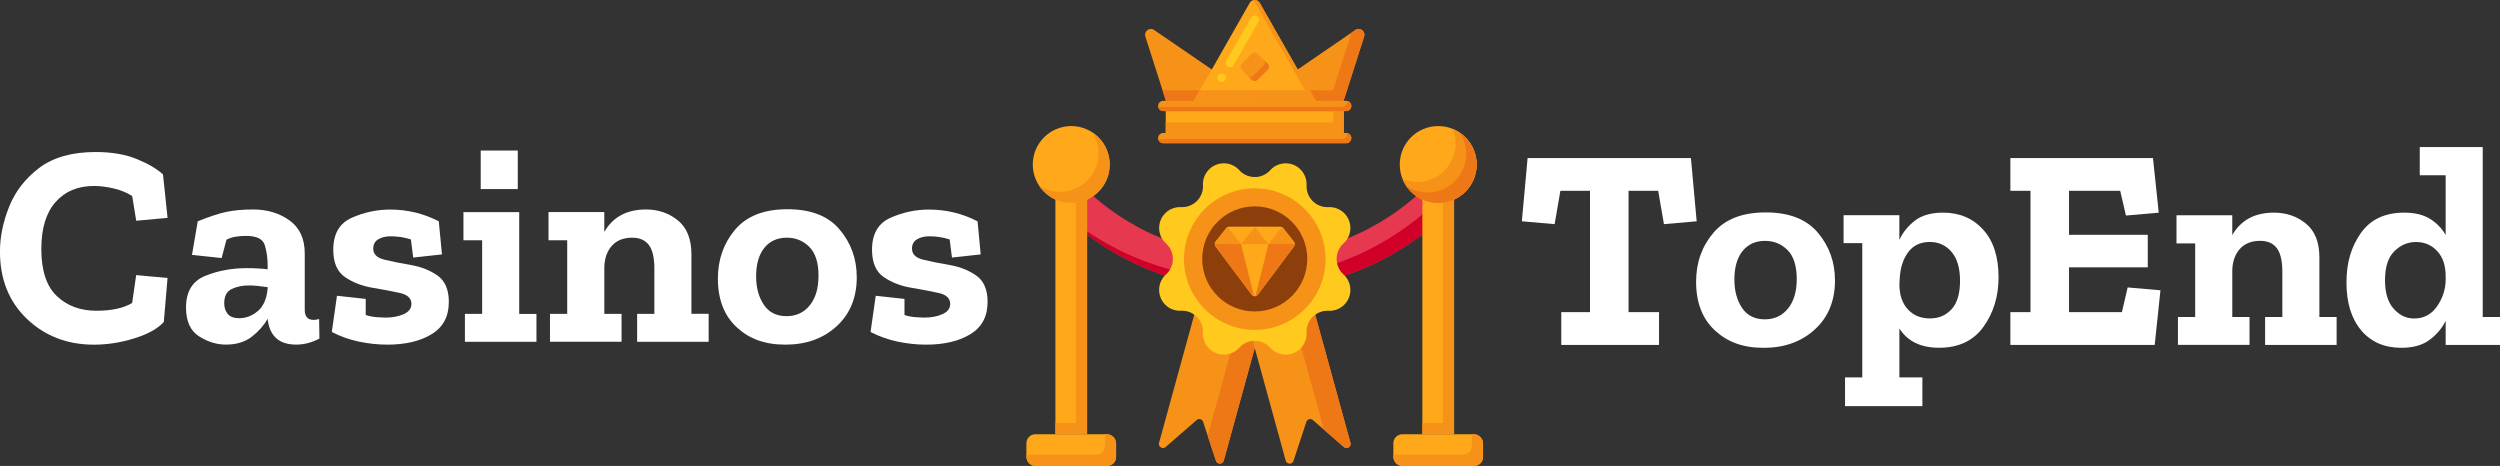 <?xml version="1.0" encoding="UTF-8"?>
<svg id="Layer_2" data-name="Layer 2" xmlns="http://www.w3.org/2000/svg" viewBox="0 0 681.8 127.07">
  <rect x="0" y="0" width="681.8" height="127.07" fill="#333333" stroke="none"/>
  <defs>
    <style>
      .cls-1 {
        fill: #e63950;
      }

      .cls-1, .cls-2, .cls-3, .cls-4, .cls-5, .cls-6, .cls-7, .cls-8 {
        stroke-width: 0px;
      }

      .cls-2 {
        fill: #ffc91d;
      }

      .cls-3 {
        fill: #ffa91a;
      }

      .cls-4 {
        fill: #fff;
      }

      .cls-5 {
        fill: #8c3f0a;
      }

      .cls-6 {
        fill: #d10028;
      }

      .cls-7 {
        fill: #f79219;
      }

      .cls-8 {
        fill: #ef7816;
      }
    </style>
  </defs>
  <g id="Layer_4" data-name="Layer 4">
    <g>
      <g>
        <path class="cls-4" d="m462.73,60.35l-8.94.78-1.57-9.09h-8.08v33.09h8.31v8.94h-26.66v-8.94h7.84v-33.09h-8.08l-1.57,9.09-8.94-.78,1.57-17.25h44.54l1.57,17.25Z"/>
        <path class="cls-4" d="m500.44,76.43c0,5.59-1.83,10.06-5.49,13.41-3.66,3.35-8.31,5.02-13.96,5.02s-9.87-1.58-13.29-4.74-5.14-7.59-5.14-13.29c0-5.18,1.57-9.62,4.71-13.33,3.14-3.71,7.89-5.57,14.27-5.57s11.12,1.84,14.23,5.53c3.11,3.69,4.66,8.01,4.66,12.98Zm-10.43-.31c0-3.61-.84-6.25-2.51-7.92-1.67-1.67-3.71-2.51-6.12-2.51-2.61,0-4.66.93-6.15,2.78-1.49,1.86-2.23,4.46-2.23,7.8,0,3.03.69,5.59,2.08,7.68,1.38,2.09,3.46,3.14,6.23,3.14,2.61,0,4.72-.98,6.31-2.94,1.59-1.96,2.39-4.64,2.39-8.04Z"/>
        <path class="cls-4" d="m545.05,75.56c0,5.23-1.37,9.75-4.12,13.56-2.74,3.82-6.78,5.72-12.11,5.72-4.97,0-8.57-1.75-10.82-5.25v13.33h6.27v7.84h-21.09v-7.84h4.7v-36.62h-5.1v-7.61h15.21v6.74c.94-2.04,2.35-3.79,4.23-5.25,1.88-1.46,4.44-2.19,7.68-2.19,4.5,0,8.14,1.54,10.94,4.63,2.8,3.08,4.2,7.4,4.2,12.94Zm-10.51,1.02c0-3.45-.77-6.08-2.31-7.88-1.54-1.8-3.52-2.71-5.92-2.71-2.61,0-4.61.97-6,2.9-1.38,1.93-2.13,4.39-2.23,7.37l-.08,1.25c0,2.88.76,5.15,2.27,6.82,1.52,1.67,3.53,2.51,6.04,2.51s4.38-.84,5.92-2.51c1.54-1.67,2.31-4.26,2.31-7.76Z"/>
        <path class="cls-4" d="m587.63,94.07h-39.36v-8.94h5.49v-33.09h-5.49v-8.94h38.89l1.57,14.9-8.94.78-1.57-6.74h-13.96v12h21.48v8.86h-21.48v12.23h14.43l1.57-6.74,8.94.78-1.57,14.9Z"/>
        <path class="cls-4" d="m637.26,94.07h-19.52v-7.61h4.7v-12.31c0-3.03-.51-5.2-1.53-6.51-1.02-1.31-2.52-1.96-4.51-1.96-2.4,0-4.26.75-5.57,2.23-1.31,1.49-1.99,3.44-2.04,5.84v12.7h4.7v7.61h-19.52v-7.61h4.7v-20.07h-5.1v-7.68h15.21v5.41c2.35-4.08,6.14-6.12,11.37-6.12,3.34,0,6.25.99,8.7,2.98,2.46,1.99,3.69,5.07,3.69,9.25v16.23h4.7v7.61Z"/>
        <path class="cls-4" d="m681.8,94.07h-14.82v-6.59c-.99,2.04-2.46,3.78-4.39,5.21-1.93,1.44-4.5,2.16-7.68,2.16-4.65,0-8.31-1.59-10.98-4.78-2.67-3.19-4-7.53-4-13.02s1.31-9.77,3.92-13.49c2.61-3.71,6.56-5.57,11.84-5.57,2.87,0,5.23.57,7.06,1.72,1.83,1.15,3.24,2.61,4.23,4.39v-16.31h-7.06v-7.68h17.17v46.34h4.71v7.61Zm-14.82-17.88v-.86c0-2.93-.77-5.21-2.31-6.86-1.54-1.65-3.46-2.47-5.76-2.47s-4.22.84-5.92,2.51c-1.7,1.67-2.55,4.31-2.55,7.92,0,3.4.78,5.99,2.35,7.76,1.57,1.78,3.42,2.67,5.57,2.67,2.67,0,4.77-1.12,6.31-3.37,1.54-2.25,2.31-4.68,2.31-7.29Z"/>
      </g>
      <g>
        <path class="cls-4" d="m44.69,87.8c-1.67,1.83-4.35,3.32-8.04,4.47-3.69,1.15-7.36,1.73-11.02,1.73-7.27,0-13.36-2.34-18.27-7.02-4.91-4.68-7.37-10.81-7.37-18.39,0-3.97.84-8.05,2.51-12.23,1.67-4.18,4.42-7.71,8.23-10.59,3.82-2.87,8.94-4.31,15.37-4.31,4.34,0,8.08.64,11.21,1.92,3.14,1.28,5.51,2.68,7.14,4.2l1.25,11.84-8.55.78-1.1-6.74c-1.36-.89-3.01-1.57-4.94-2.04-1.93-.47-3.76-.7-5.49-.7-4.39,0-7.88,1.46-10.47,4.39-2.59,2.93-3.88,7.19-3.88,12.78,0,5.91,1.41,10.19,4.23,12.86,2.82,2.67,6.43,4,10.82,4,4.13,0,7.37-.71,9.72-2.12l1.1-7.6,8.55.78-1.02,12Z"/>
        <path class="cls-4" d="m53.94,60.35c3.08-1.25,5.66-2.1,7.72-2.55,2.06-.44,4.53-.67,7.41-.67,3.82,0,7.11.99,9.88,2.98,2.77,1.99,4.16,4.99,4.16,9.02v15.37c0,1.83.81,2.74,2.43,2.74.47,0,.97-.08,1.49-.24l.08,5.33c-2.04,1.1-4.16,1.65-6.35,1.65-4.65,0-7.24-2.33-7.76-6.98v-.08c-.99,1.78-2.42,3.4-4.27,4.86-1.86,1.46-4.22,2.2-7.1,2.2-2.56,0-5.02-.76-7.37-2.27s-3.53-4.13-3.53-7.84c0-4.34,1.74-7.21,5.21-8.62,3.48-1.41,7.23-2.12,11.25-2.12,2.25,0,4.18.11,5.8.31v-1.18c0-1.83-.25-3.61-.75-5.33-.5-1.73-2.18-2.59-5.06-2.59-1.05,0-2,.07-2.86.2-.86.13-1.71.4-2.55.82l-1.33,5.02-8.08-.86,1.57-9.17Zm19.05,18.43v-.47c-.84-.1-1.69-.21-2.55-.31-.86-.1-1.71-.16-2.55-.16-1.78,0-3.35.33-4.7.98-1.36.65-2.04,1.95-2.04,3.88,0,1.15.31,2.12.94,2.9.63.78,1.7,1.18,3.21,1.18,1.78,0,3.44-.64,4.98-1.92,1.54-1.28,2.44-3.31,2.71-6.08Z"/>
        <path class="cls-4" d="m122.4,82.39c0,3.92-1.56,6.84-4.67,8.74-3.11,1.91-7.15,2.86-12.11,2.86-2.56,0-5.14-.28-7.72-.82s-5.06-1.42-7.41-2.63l1.41-9.88,7.84.86v4.39c.94.31,1.93.51,2.98.59,1.05.08,1.83.12,2.35.12,1.93,0,3.61-.31,5.02-.94s2.12-1.57,2.12-2.82c0-1.51-1.07-2.51-3.21-2.98-2.14-.47-4.63-.94-7.45-1.41s-5.31-1.44-7.45-2.9c-2.14-1.46-3.21-3.95-3.21-7.45,0-4.34,1.69-7.25,5.06-8.74,3.37-1.49,6.86-2.23,10.47-2.23,4.7,0,9.12,1.07,13.25,3.21l.86,9.02-7.84.86-.63-4.94c-1.72-.57-3.58-.86-5.57-.86-1.31,0-2.42.28-3.33.82-.92.55-1.37,1.4-1.37,2.55,0,1.52,1.03,2.52,3.1,3.02,2.06.5,4.47.98,7.21,1.45s5.15,1.42,7.21,2.86c2.06,1.44,3.1,3.86,3.1,7.25Z"/>
        <path class="cls-4" d="m146.31,93.21h-19.52v-7.61h4.7v-20.07h-5.1v-7.68h15.21v27.76h4.7v7.61Zm-15.21-41.64v-10.51h10.11v10.51h-10.11Z"/>
        <path class="cls-4" d="m193.28,93.21h-19.52v-7.61h4.7v-12.31c0-3.03-.51-5.2-1.53-6.51-1.02-1.31-2.52-1.96-4.51-1.96-2.4,0-4.26.75-5.57,2.23-1.31,1.49-1.99,3.44-2.04,5.84v12.7h4.7v7.61h-19.52v-7.61h4.7v-20.07h-5.1v-7.68h15.21v5.41c2.35-4.08,6.14-6.12,11.37-6.12,3.34,0,6.25.99,8.7,2.98,2.46,1.99,3.69,5.07,3.69,9.25v16.23h4.7v7.61Z"/>
        <path class="cls-4" d="m233.66,75.56c0,5.59-1.83,10.06-5.49,13.41-3.66,3.35-8.31,5.02-13.96,5.02s-9.87-1.58-13.29-4.74c-3.42-3.16-5.14-7.59-5.14-13.29,0-5.18,1.57-9.62,4.7-13.33s7.89-5.57,14.27-5.57,11.12,1.84,14.23,5.53c3.11,3.69,4.67,8.01,4.67,12.98Zm-10.43-.31c0-3.61-.84-6.25-2.51-7.92-1.67-1.67-3.71-2.51-6.12-2.51-2.61,0-4.67.93-6.16,2.78-1.49,1.86-2.23,4.46-2.23,7.8,0,3.03.69,5.59,2.08,7.68,1.38,2.09,3.46,3.14,6.23,3.14,2.61,0,4.72-.98,6.31-2.94,1.59-1.96,2.39-4.64,2.39-8.04Z"/>
        <path class="cls-4" d="m269.33,82.39c0,3.92-1.56,6.84-4.67,8.74-3.11,1.91-7.15,2.86-12.11,2.86-2.56,0-5.14-.28-7.72-.82s-5.06-1.42-7.41-2.63l1.41-9.88,7.84.86v4.39c.94.31,1.93.51,2.98.59,1.05.08,1.83.12,2.35.12,1.93,0,3.61-.31,5.02-.94s2.12-1.57,2.12-2.82c0-1.51-1.07-2.51-3.21-2.98-2.14-.47-4.63-.94-7.45-1.41s-5.31-1.44-7.45-2.9c-2.14-1.46-3.21-3.95-3.21-7.45,0-4.34,1.69-7.25,5.06-8.74,3.37-1.49,6.86-2.23,10.47-2.23,4.7,0,9.12,1.07,13.25,3.21l.86,9.02-7.84.86-.63-4.94c-1.72-.57-3.58-.86-5.57-.86-1.31,0-2.42.28-3.33.82-.92.55-1.37,1.4-1.37,2.55,0,1.52,1.03,2.52,3.1,3.02,2.06.5,4.47.98,7.21,1.45s5.15,1.42,7.21,2.86c2.06,1.44,3.1,3.86,3.1,7.25Z"/>
      </g>
      <g>
        <path class="cls-1" d="m342.19,79.19c-20.21.06-39.6-7.98-53.85-22.31l6.51-6.51c26.15,26.15,68.54,26.15,94.68,0,0,0,0,0,0,0l6.51,6.51c-14.25,14.33-33.64,22.36-53.85,22.31Z"/>
        <path class="cls-6" d="m392.98,53.82c-14.25,14.33-33.64,22.36-53.85,22.31-18.71.05-36.77-6.83-50.7-19.32l-.09.09c29.74,29.74,77.96,29.74,107.7,0l-3.07-3.07Z"/>
        <rect class="cls-3" x="279.92" y="118.43" width="24.46" height="8.64" rx="2.45" ry="2.45"/>
        <path class="cls-7" d="m301.93,118.44h-.61v3.12c0,1.36-1.1,2.45-2.45,2.45h-18.94v.61c0,1.36,1.1,2.45,2.45,2.45h19.55c1.36,0,2.45-1.1,2.45-2.45h0v-3.73c0-1.36-1.1-2.45-2.45-2.45h0Z"/>
        <path class="cls-3" d="m296.47,51.75v66.68h-8.64V51.75h8.64Z"/>
        <path class="cls-7" d="m293.4,51.75v63.61h-5.57v3.07h8.64V51.75h-3.07Z"/>
        <circle class="cls-3" cx="292.15" cy="44.87" r="10.49"/>
        <path class="cls-7" d="m297.88,36.08c3.16,4.85,1.79,11.35-3.07,14.52-3.48,2.27-7.97,2.27-11.45,0,3.16,4.85,9.66,6.22,14.52,3.06,4.85-3.16,6.22-9.66,3.06-14.52-.8-1.22-1.84-2.26-3.06-3.06Z"/>
        <rect class="cls-3" x="380" y="118.43" width="24.46" height="8.64" rx="2.45" ry="2.45"/>
        <path class="cls-7" d="m402.01,118.44h-.62v3.12c0,1.36-1.1,2.45-2.45,2.45h-18.94v.61c0,1.36,1.1,2.45,2.45,2.45h19.55c1.36,0,2.45-1.1,2.45-2.45h0v-3.73c0-1.36-1.1-2.45-2.45-2.45h0Z"/>
        <path class="cls-3" d="m396.55,51.75v66.68h-8.64V51.75h8.64Z"/>
        <path class="cls-7" d="m393.49,51.75v63.61h-5.57v3.07h8.64V51.75h-3.07Z"/>
        <circle class="cls-3" cx="392.23" cy="44.87" r="10.49"/>
        <path class="cls-7" d="m396.2,35.16c2.19,5.37-.39,11.49-5.76,13.68-2.54,1.03-5.38,1.03-7.92,0,2.19,5.36,8.32,7.93,13.68,5.74,5.36-2.19,7.93-8.32,5.74-13.68-1.07-2.61-3.14-4.68-5.74-5.74h0Z"/>
        <path class="cls-8" d="m398.07,36.16c3.22,4.81,1.94,11.33-2.88,14.55-3.53,2.37-8.14,2.37-11.68,0,3.23,4.81,9.74,6.1,14.55,2.87,4.81-3.23,6.1-9.74,2.87-14.55-.76-1.14-1.74-2.11-2.87-2.87h0Z"/>
        <path class="cls-3" d="m317.92,30.29h48.54v5.98h-48.54v-5.98Z"/>
        <path class="cls-7" d="m363.59,30.29v3.1h-45.67v2.87h48.54v-5.98h-2.87Z"/>
        <path class="cls-7" d="m367.14,30.29h-49.9c-.77,0-1.4-.63-1.4-1.4h0c0-.77.63-1.4,1.4-1.4h49.9c.77,0,1.4.63,1.4,1.4h0c0,.77-.62,1.4-1.39,1.4h0Z"/>
        <path class="cls-8" d="m367.37,27.52c.01.08.02.15.02.23,0,.77-.62,1.4-1.39,1.4h-49.9c-.08,0-.15,0-.23-.02.11.67.7,1.17,1.38,1.17h49.9c.77,0,1.4-.62,1.4-1.4,0-.68-.49-1.27-1.17-1.38h0Z"/>
        <path class="cls-7" d="m367.14,39.06h-49.9c-.77,0-1.4-.63-1.4-1.4,0-.77.63-1.4,1.4-1.4h49.9c.77,0,1.4.62,1.4,1.39h0c0,.77-.63,1.4-1.4,1.4h0Z"/>
        <path class="cls-8" d="m367.37,36.29c.01.08.02.15.02.23,0,.77-.63,1.4-1.4,1.4h-49.9c-.08,0-.15,0-.23-.02.11.67.7,1.17,1.38,1.17h49.9c.77,0,1.4-.62,1.4-1.39,0-.69-.49-1.27-1.17-1.38h0Z"/>
        <path class="cls-7" d="m312.36,9.96l5.61,17.54h24.99l-28.2-19.32c-.72-.49-1.7-.31-2.19.41-.28.4-.35.91-.2,1.37h0Z"/>
        <path class="cls-8" d="m338.76,24.63h-21.71l.92,2.87h24.99l-4.19-2.87Z"/>
        <path class="cls-7" d="m372.03,9.96l-5.61,17.54h-24.99l28.2-19.32c.72-.49,1.7-.31,2.19.41.28.4.35.91.2,1.37Z"/>
        <path class="cls-8" d="m369.64,8.18l-1.06.73-5.03,15.72h-17.92l-4.2,2.87h24.99l5.61-17.54c.26-.83-.19-1.72-1.02-1.98-.46-.15-.97-.07-1.37.2Z"/>
        <path class="cls-3" d="m340.82.8l-15.22,26.7h33.17l-15.22-26.7c-.43-.76-1.39-1.02-2.15-.59-.25.14-.45.34-.59.59Z"/>
        <path class="cls-7" d="m343.56.8c-.33-.59-1.01-.9-1.67-.77l14.02,24.59h-28.66l-1.64,2.87h33.17l-15.22-26.7Z"/>
        <rect class="cls-7" x="339.11" y="15.13" width="6.15" height="6.15" rx="1.1" ry="1.1" transform="translate(87.35 247.29) rotate(-45)"/>
        <path class="cls-8" d="m345.77,17.43l-1.15-1.15c.43.43.43,1.12,0,1.55,0,0,0,0,0,0l-2.8,2.8c-.43.43-1.12.43-1.55,0,0,0,0,0,0,0l1.15,1.15c.43.43,1.12.43,1.55,0,0,0,0,0,0,0l2.8-2.8c.43-.43.43-1.12,0-1.55,0,0,0,0,0,0Z"/>
        <path class="cls-2" d="m333.16,22.36c-.52,0-.97-.34-1.1-.84-.09-.29-.05-.61.11-.87.32-.54,1.01-.73,1.56-.43.55.31.75,1.01.43,1.57-.2.36-.59.58-1,.58h0Zm2.28-3.99c-.2,0-.39-.05-.57-.15-.55-.32-.74-1.02-.43-1.57l6.75-11.86c.33-.54,1.01-.72,1.57-.43.55.32.74,1.02.43,1.57l-6.76,11.86c-.2.36-.59.58-1,.58h0Z"/>
        <path class="cls-7" d="m331.62,125.68l-3.5-10.63c-.19-.58-.82-.9-1.4-.71-.14.05-.27.12-.38.22l-8.45,7.35c-.46.4-1.16.35-1.57-.11-.24-.28-.33-.66-.23-1.02l11.5-41.82,17.65,4.85-11.5,41.82c-.17.59-.78.93-1.37.77-.35-.1-.63-.37-.75-.71h0Z"/>
        <path class="cls-8" d="m327.59,78.95l-.44,1.6,11.84,3.25-9.63,35.03,2.26,6.85c.19.58.82.9,1.4.71.35-.12.62-.4.72-.76l11.5-41.82-17.65-4.85Z"/>
        <path class="cls-7" d="m352.77,125.68l3.5-10.63c.19-.58.82-.9,1.4-.71.14.05.27.12.38.22l8.44,7.35c.46.4,1.16.35,1.57-.11.24-.28.33-.66.23-1.02l-11.5-41.82-17.65,4.85,11.5,41.82c.16.59.78.94,1.37.77.36-.1.64-.37.76-.72h0Z"/>
        <path class="cls-8" d="m368.3,120.78l-11.5-41.82-5.81,1.6,10.07,36.62,5.44,4.74c.46.4,1.16.36,1.57-.11.25-.28.33-.67.23-1.03h0Z"/>
        <path class="cls-2" d="m346.42,46.41c2.11-2.33,5.71-2.51,8.04-.4,1.27,1.15,1.95,2.8,1.87,4.51-.16,3.14,2.26,5.81,5.39,5.97.19,0,.39,0,.58,0,3.14-.16,5.81,2.26,5.97,5.4.09,1.71-.6,3.36-1.87,4.51-2.33,2.11-2.51,5.7-.41,8.04.13.14.27.28.41.41,2.33,2.11,2.51,5.71.41,8.04-1.15,1.27-2.8,1.95-4.51,1.87-3.14-.16-5.81,2.26-5.97,5.39,0,.19,0,.38,0,.58.16,3.14-2.26,5.81-5.4,5.97-1.71.09-3.36-.6-4.51-1.87-2.11-2.33-5.7-2.52-8.04-.41-.14.13-.28.27-.41.41-2.11,2.33-5.71,2.51-8.04.4-1.27-1.15-1.95-2.8-1.87-4.51.16-3.14-2.26-5.81-5.39-5.97-.19,0-.38,0-.58,0-3.14.16-5.81-2.26-5.97-5.4-.09-1.71.6-3.36,1.87-4.51,2.33-2.11,2.51-5.7.41-8.04-.13-.14-.27-.28-.41-.41-2.33-2.11-2.51-5.71-.4-8.04,1.15-1.27,2.8-1.95,4.51-1.87,3.14.16,5.81-2.26,5.97-5.39,0-.19,0-.39,0-.58-.16-3.14,2.26-5.81,5.4-5.97,1.71-.09,3.36.6,4.51,1.87,2.11,2.33,5.71,2.51,8.04.41.14-.13.28-.26.41-.41h0Z"/>
        <circle class="cls-7" cx="342.2" cy="70.66" r="19.3"/>
        <circle class="cls-5" cx="342.19" cy="70.61" r="14.33"/>
        <path class="cls-3" d="m353.11,66.56c0,.23-.07.46-.21.65l-4.25,5.68-2.75,3.67-2.84,3.79c-.16.22-.41.37-.68.41-.12.02-.24.02-.37,0-.27-.04-.51-.19-.68-.41l-2.32-3.1-3.27-4.37-4.25-5.67c-.29-.39-.29-.92,0-1.3l2.93-3.7c.1-.12.23-.22.38-.29.14-.06.29-.1.44-.1h13.89c.15,0,.3.03.44.1.16.07.3.18.4.31l2.89,3.67c.15.19.23.41.23.65Z"/>
        <path class="cls-8" d="m353.11,66.56c0,.23-.07.46-.21.65l-4.25,5.68-2.75,3.67-2.84,3.79c-.16.22-.41.37-.68.41-.12.02-.24.02-.37,0-.27-.04-.51-.19-.68-.41l-2.32-3.1-3.27-4.37-4.25-5.67c-.14-.19-.22-.42-.21-.66h21.83Z"/>
        <path class="cls-3" d="m345.93,66.56l-3.55,14.21c-.12.02-.24.02-.37,0l-3.56-14.21h7.47Z"/>
        <g>
          <path class="cls-7" d="m345.93,66.56h-7.47l3.73-4.72,3.73,4.72Z"/>
          <path class="cls-7" d="m353.11,66.56h-7.18l3.66-4.63c.16.07.3.18.4.31l2.89,3.67c.15.19.23.41.23.65h0Z"/>
          <path class="cls-7" d="m338.46,66.56h-7.18c0-.23.08-.46.22-.64l2.93-3.7c.1-.12.23-.22.38-.29l3.66,4.63Z"/>
        </g>
      </g>
    </g>
  </g>
</svg>